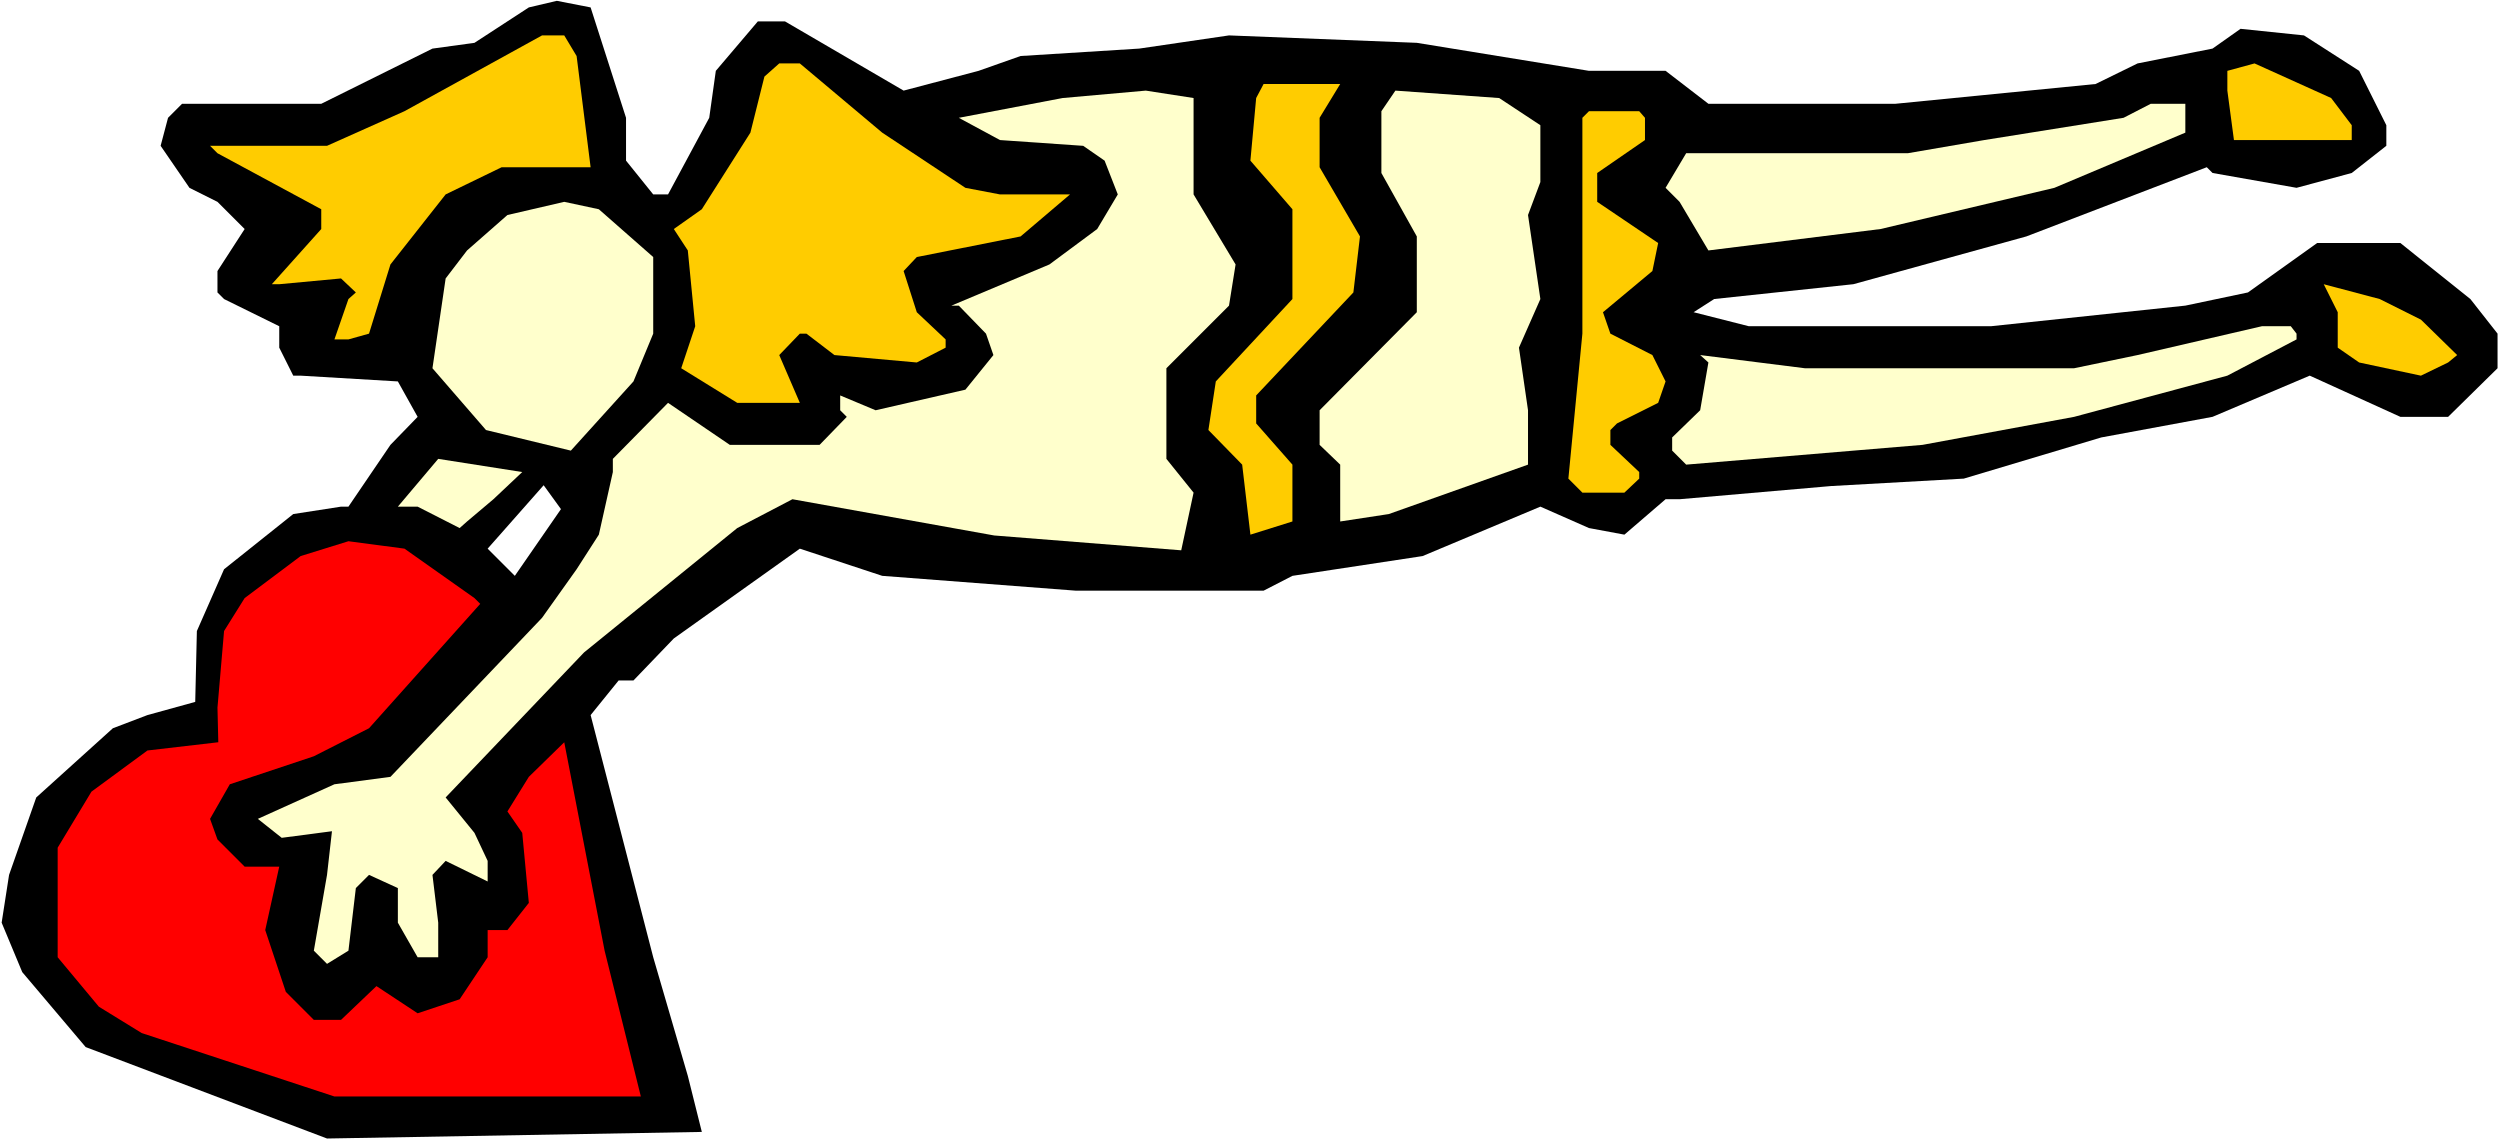 <?xml version="1.0" encoding="UTF-8" standalone="no"?>
<svg
   version="1.0"
   width="129.766mm"
   height="59.182mm"
   id="svg16"
   sodipodi:docname="Angel &amp; Heart 30.wmf"
   xmlns:inkscape="http://www.inkscape.org/namespaces/inkscape"
   xmlns:sodipodi="http://sodipodi.sourceforge.net/DTD/sodipodi-0.dtd"
   xmlns="http://www.w3.org/2000/svg"
   xmlns:svg="http://www.w3.org/2000/svg">
  <rect width="100%" height="100%" fill="#333333" stroke="none"/>
  <sodipodi:namedview
     id="namedview16"
     pagecolor="#ffffff"
     bordercolor="#000000"
     borderopacity="0.25"
     inkscape:showpageshadow="2"
     inkscape:pageopacity="0.0"
     inkscape:pagecheckerboard="0"
     inkscape:deskcolor="#d1d1d1"
     inkscape:document-units="mm" />
  <defs
     id="defs1">
    <pattern
       id="WMFhbasepattern"
       patternUnits="userSpaceOnUse"
       width="6"
       height="6"
       x="0"
       y="0" />
  </defs>
  <path
     style="fill:#ffffff;fill-opacity:1;fill-rule:evenodd;stroke:none"
     d="M 0,223.68 H 490.455 V 0 H 0 Z"
     id="path1" />
  <path
     style="fill:#000000;fill-opacity:1;fill-rule:evenodd;stroke:none"
     d="m 122.816,23.111 v 8.404 l 5.333,6.626 h 2.909 l 8.08,-15.031 1.293,-9.212 8.242,-9.697 h 5.333 l 23.27,13.576 14.706,-3.879 8.242,-2.909 23.27,-1.455 17.614,-2.586 36.845,1.455 33.774,5.495 h 15.029 l 8.403,6.465 h 36.683 l 39.269,-3.879 8.242,-4.04 14.706,-2.909 5.494,-3.879 12.443,1.293 10.827,6.95 5.333,10.667 v 4.04 l -6.787,5.333 -10.827,2.909 -16.483,-2.909 -1.131,-1.131 -35.39,13.576 -33.936,9.374 -27.31,2.909 -4.04,2.586 10.827,2.748 h 47.51 l 38.138,-4.04 12.282,-2.586 13.574,-9.697 h 16.322 l 13.736,10.99 5.333,6.788 v 6.788 l -9.696,9.535 h -9.373 l -17.776,-8.081 -19.069,8.081 -21.816,4.04 -26.987,8.081 -26.018,1.455 -29.734,2.586 h -2.747 l -8.08,6.95 -6.949,-1.293 -9.534,-4.202 -23.109,9.697 -25.533,3.879 -5.656,2.909 h -36.845 l -37.976,-2.909 -16.16,-5.333 -24.725,17.616 -7.918,8.243 h -2.909 l -5.494,6.788 12.282,47.516 6.787,23.273 2.747,10.99 -73.528,1.293 L 16.806,205.417 4.363,190.71 0.323,181.013 1.778,171.639 l 5.333,-15.192 15.029,-13.576 6.787,-2.586 9.373,-2.586 0.323,-13.899 5.333,-12.121 13.574,-10.828 9.373,-1.455 h 1.454 l 8.242,-12.121 5.333,-5.495 -3.878,-6.95 -19.069,-1.131 h -1.454 l -2.747,-5.495 v -4.202 L 43.955,58.668 42.662,57.375 v -4.202 l 5.333,-8.243 -5.333,-5.333 -5.494,-2.748 -5.656,-8.243 1.454,-5.495 2.747,-2.748 H 63.024 L 84.84,9.535 93.081,8.404 103.747,1.455 l 5.494,-1.293 6.626,1.293 z"
     id="path2" />
  <path
     style="fill:#ffcc00;fill-opacity:1;fill-rule:evenodd;stroke:none"
     d="m 113.12,10.99 2.747,21.818 H 98.414 l -10.989,5.333 -10.827,13.738 -4.202,13.576 -4.04,1.131 h -2.747 l 2.747,-7.919 1.454,-1.293 -2.909,-2.748 -12.12,1.131 H 53.328 L 63.024,44.93 V 41.051 L 42.662,30.061 41.208,28.606 H 64.155 L 79.346,21.818 106.333,6.95 h 4.363 z"
     id="path3" />
  <path
     style="fill:#ffcc00;fill-opacity:1;fill-rule:evenodd;stroke:none"
     d="m 173.073,26.021 16.322,10.828 6.787,1.293 h 13.736 l -9.696,8.243 -20.362,4.04 -2.586,2.748 2.586,8.081 5.656,5.333 v 1.616 l -5.656,2.909 -16.16,-1.455 -5.494,-4.202 h -1.293 l -4.04,4.202 4.04,9.374 h -12.282 l -10.989,-6.788 2.747,-8.243 -1.454,-14.869 -2.747,-4.202 5.494,-3.879 9.534,-15.031 2.747,-10.99 2.909,-2.586 h 4.04 z"
     id="path4" />
  <path
     style="fill:#ffcc00;fill-opacity:1;fill-rule:evenodd;stroke:none"
     d="m 461.367,24.566 v 2.909 H 438.259 l -1.293,-9.697 v -3.879 l 5.333,-1.455 15.029,6.788 z"
     id="path5" />
  <path
     style="fill:#ffcc00;fill-opacity:1;fill-rule:evenodd;stroke:none"
     d="m 258.883,23.111 v 9.697 l 7.918,13.576 -1.293,10.99 -19.069,20.202 v 5.495 l 7.11,8.081 v 11.152 l -8.242,2.586 -1.616,-13.738 -6.626,-6.788 1.454,-9.535 15.029,-16.162 V 41.051 l -8.242,-9.535 1.131,-12.283 1.454,-2.748 h 15.029 z"
     id="path6" />
  <path
     style="fill:#ffffcc;fill-opacity:1;fill-rule:evenodd;stroke:none"
     d="m 234.158,38.142 8.242,13.738 -1.293,8.081 -12.282,12.283 V 90.021 l 5.333,6.626 -2.424,11.313 -36.683,-2.909 -39.592,-7.111 -10.827,5.657 -30.058,24.404 -27.149,28.445 5.656,6.95 2.586,5.495 v 4.04 l -8.242,-4.04 -2.586,2.748 1.131,9.374 v 6.788 h -4.04 l -3.878,-6.788 v -6.788 l -5.656,-2.586 -2.586,2.586 -1.454,12.283 -4.202,2.586 -2.586,-2.586 2.586,-14.869 0.97,-8.566 -9.858,1.293 -4.686,-3.717 15.029,-6.788 10.989,-1.455 29.734,-31.192 6.787,-9.535 4.363,-6.788 2.747,-12.283 V 90.021 l 10.827,-10.99 12.12,8.243 h 17.614 l 5.333,-5.495 -1.293,-1.293 v -2.909 l 6.949,2.909 17.614,-4.04 5.494,-6.788 -1.454,-4.202 -5.333,-5.495 h -1.454 l 19.23,-8.081 9.373,-6.95 4.04,-6.788 -2.586,-6.626 -4.202,-2.909 -16.322,-1.131 -8.08,-4.364 20.362,-3.879 16.322,-1.455 9.373,1.455 z"
     id="path7" />
  <path
     style="fill:#ffffcc;fill-opacity:1;fill-rule:evenodd;stroke:none"
     d="m 302.192,24.566 v 11.152 l -2.424,6.465 2.424,16.485 -4.202,9.535 1.778,12.283 v 10.667 l -27.31,9.697 -9.534,1.455 V 91.153 l -4.04,-3.879 V 80.486 L 277.952,61.253 V 46.385 L 271.003,33.94 V 21.818 l 2.747,-4.04 20.362,1.455 z"
     id="path8" />
  <path
     style="fill:#ffffcc;fill-opacity:1;fill-rule:evenodd;stroke:none"
     d="m 428.724,26.021 -25.694,10.828 -34.098,8.081 -33.774,4.202 -5.656,-9.535 -2.747,-2.748 4.04,-6.788 h 43.47 l 15.029,-2.586 27.31,-4.364 5.333,-2.748 h 6.787 z"
     id="path9" />
  <path
     style="fill:#ffcc00;fill-opacity:1;fill-rule:evenodd;stroke:none"
     d="m 322.715,23.111 v 4.364 l -9.373,6.465 v 5.657 l 11.958,8.081 -1.131,5.495 -9.696,8.081 1.454,4.202 8.242,4.202 2.586,5.172 -1.454,4.202 -8.08,4.04 -1.293,1.293 v 2.909 l 5.656,5.333 v 1.293 l -2.909,2.748 h -8.242 l -2.747,-2.748 2.747,-28.445 v -42.344 l 1.293,-1.293 h 9.858 z"
     id="path10" />
  <path
     style="fill:#ffffcc;fill-opacity:1;fill-rule:evenodd;stroke:none"
     d="m 128.149,50.425 v 15.031 l -3.878,9.374 -12.282,13.576 -16.645,-4.04 -10.504,-12.121 2.586,-17.616 4.202,-5.495 7.918,-6.95 11.15,-2.586 6.787,1.455 z"
     id="path11" />
  <path
     style="fill:#ffcc00;fill-opacity:1;fill-rule:evenodd;stroke:none"
     d="m 474.942,62.708 7.11,6.95 -1.778,1.455 -5.333,2.586 -12.12,-2.586 -4.202,-2.909 v -6.95 l -2.747,-5.495 10.989,2.909 z"
     id="path12" />
  <path
     style="fill:#ffffcc;fill-opacity:1;fill-rule:evenodd;stroke:none"
     d="m 450.54,65.455 v 1.131 l -13.574,7.111 -30.058,8.081 -29.734,5.495 -46.379,3.879 -2.747,-2.748 v -2.586 l 5.494,-5.333 1.616,-9.374 -1.616,-1.455 20.523,2.586 h 52.843 l 12.443,-2.586 24.402,-5.657 h 5.656 z"
     id="path13" />
  <path
     style="fill:#ffffcc;fill-opacity:1;fill-rule:evenodd;stroke:none"
     d="m 102.454,92.607 -5.656,5.333 -5.171,4.364 -1.454,1.293 -8.242,-4.202 h -3.878 l 7.918,-9.374 z"
     id="path14" />
  <path
     style="fill:#ffffff;fill-opacity:1;fill-rule:evenodd;stroke:none"
     d="m 101,112.971 -5.333,-5.333 10.989,-12.445 3.394,4.687 z"
     id="path15" />
  <path
     style="fill:#ff0000;fill-opacity:1;fill-rule:evenodd;stroke:none"
     d="m 93.081,117.335 1.131,1.131 -21.816,24.404 -10.827,5.495 -16.483,5.495 -3.878,6.788 1.454,4.04 5.333,5.333 h 6.787 l -2.747,12.445 4.04,12.121 5.494,5.495 h 5.333 l 6.949,-6.626 8.08,5.333 8.242,-2.748 5.494,-8.243 v -5.333 h 3.878 l 4.202,-5.333 -1.293,-13.738 -2.909,-4.202 4.202,-6.788 6.949,-6.788 7.918,40.889 7.11,28.606 H 65.61 l -37.814,-12.445 -8.403,-5.172 -8.08,-9.697 v -21.495 l 6.626,-10.99 10.989,-8.081 13.898,-1.616 -0.162,-6.788 1.293,-15.031 4.04,-6.465 10.989,-8.243 9.373,-2.909 10.989,1.455 z"
     id="path16" />
</svg>
